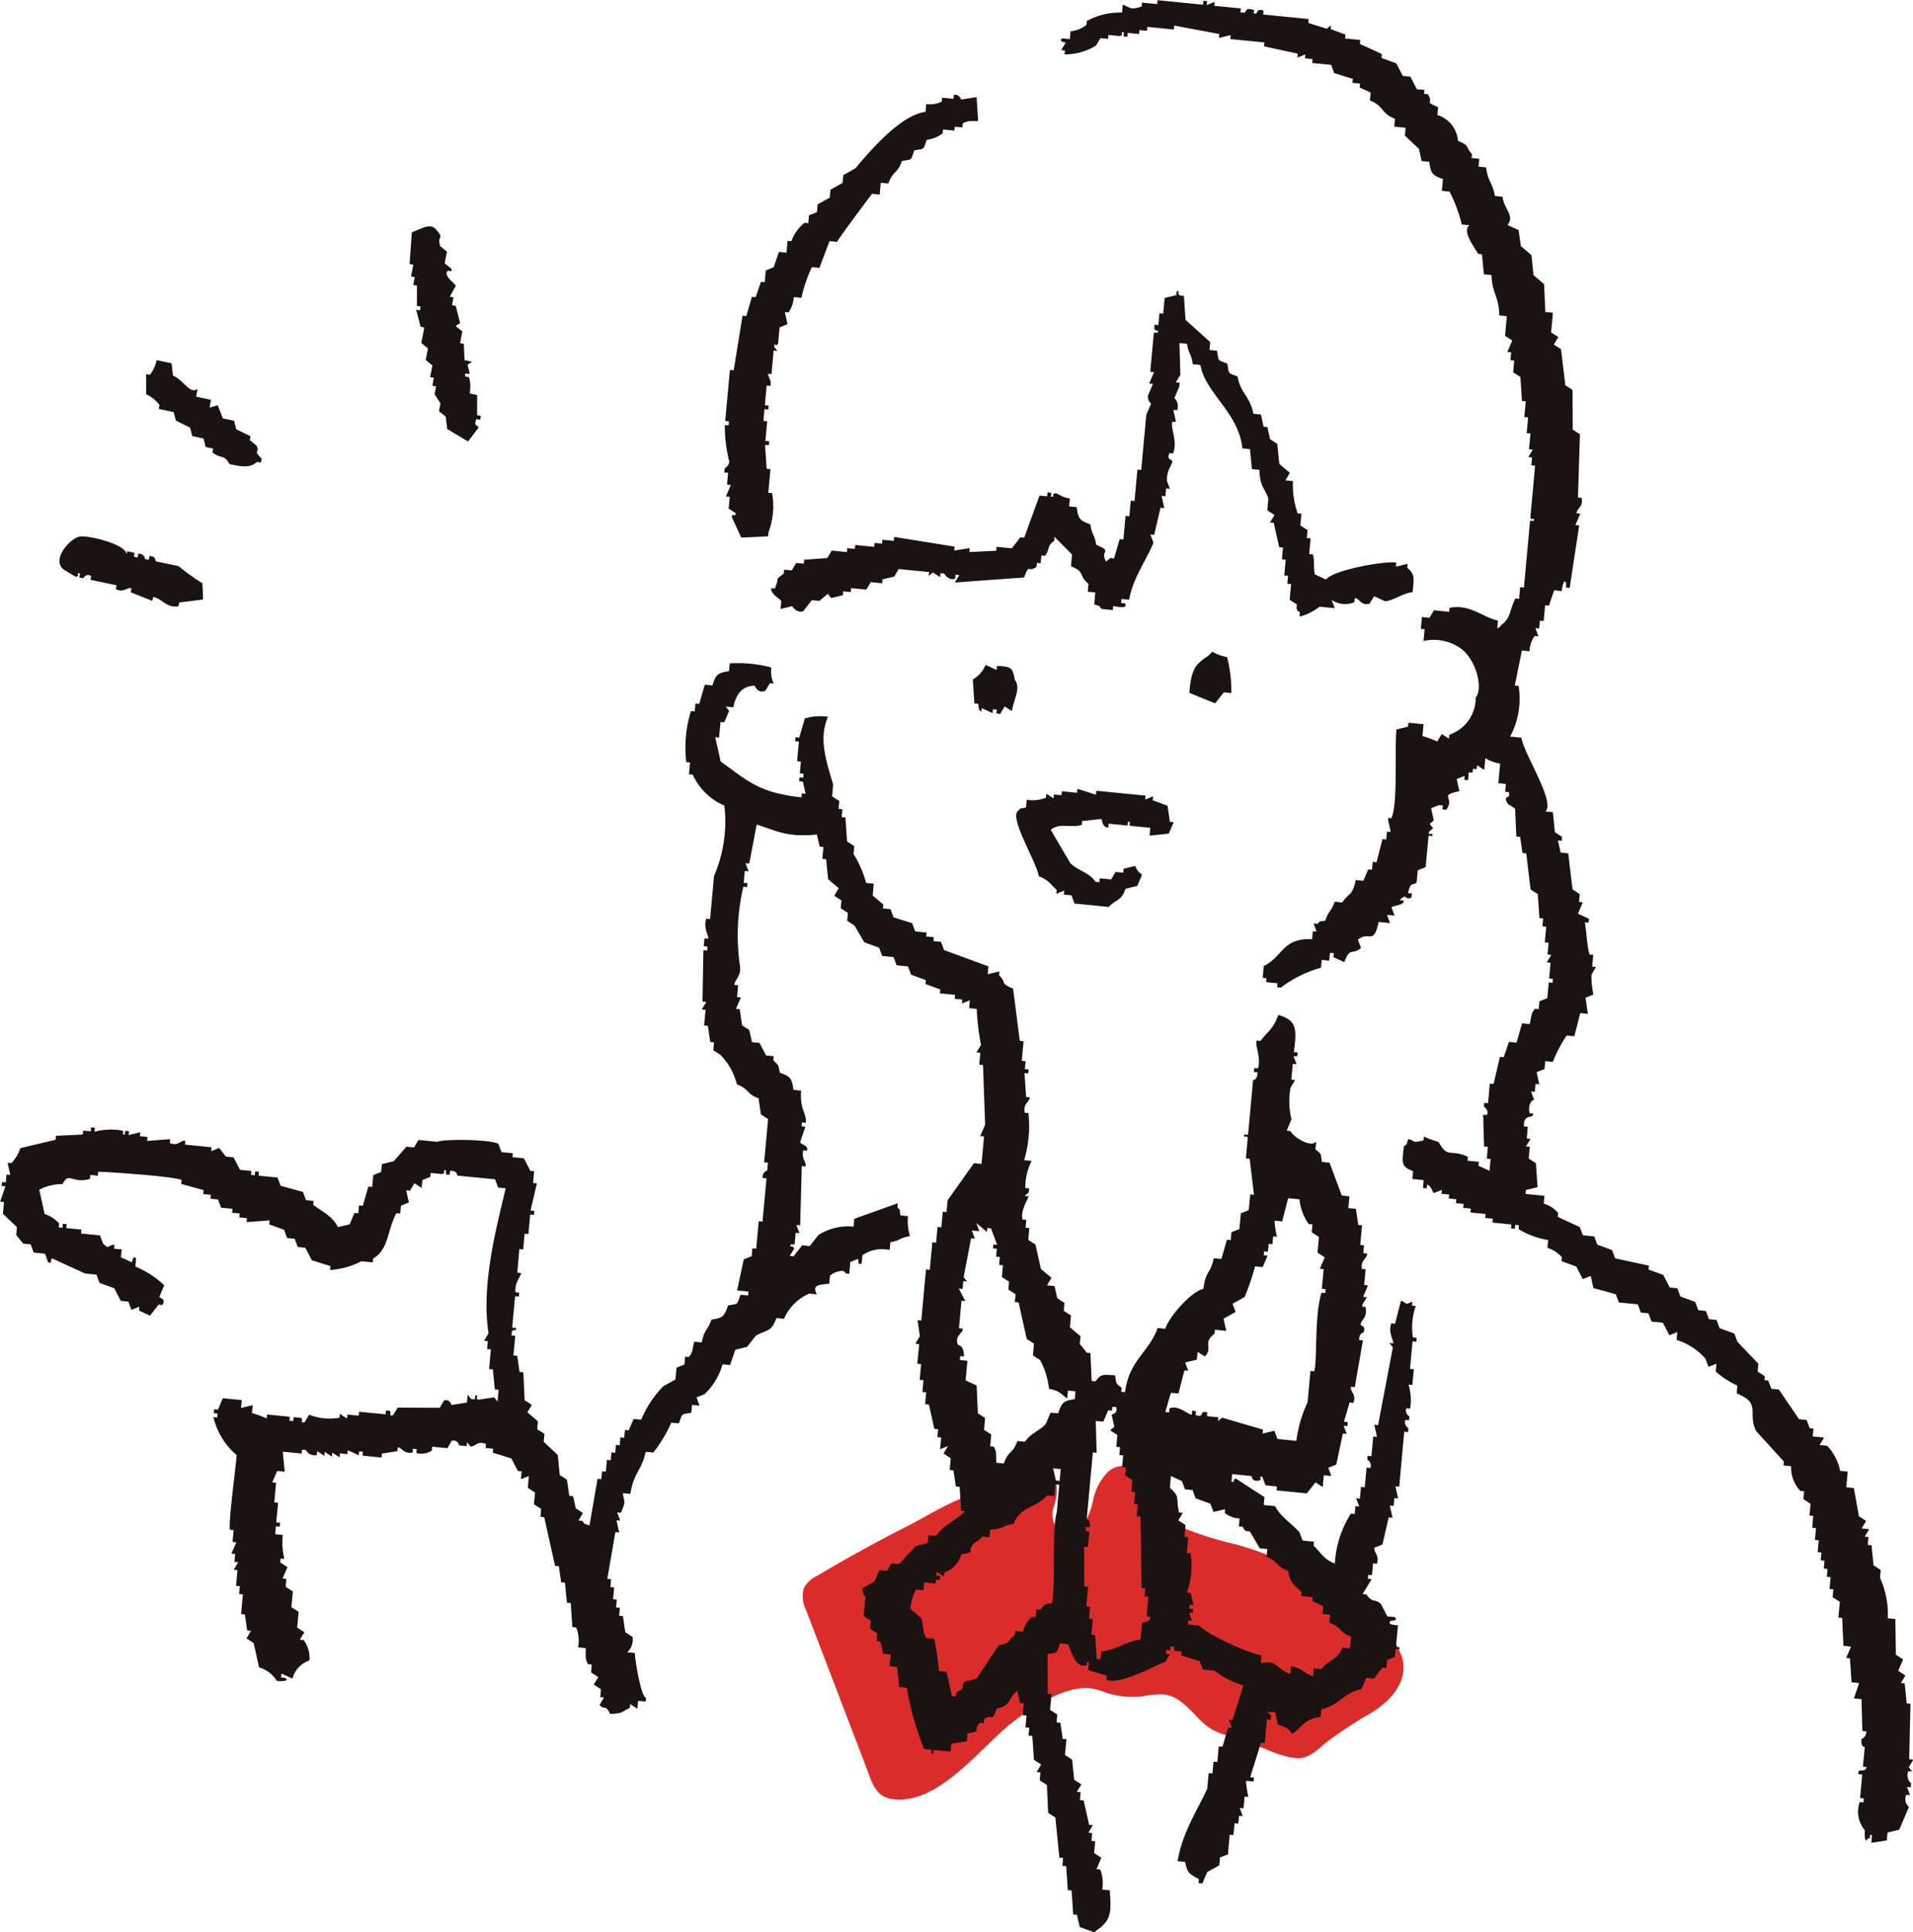 <svg xmlns="http://www.w3.org/2000/svg" width="180.412" height="182.173" viewBox="0 0 180.412 182.173">
  <g id="グループ_762" data-name="グループ 762" transform="translate(-18.481 -519.225)">
    <g id="レイヤー_2" data-name="レイヤー 2" transform="translate(94.169 657.419)">
      <path id="パス_1061" data-name="パス 1061" d="M125.7,626.579a7.24,7.24,0,0,0-2.446-3.5,33.453,33.453,0,0,0-13.252-7.3,32.36,32.36,0,0,1-4.83-1.491,6.861,6.861,0,0,1-3.631-3.451,5.022,5.022,0,0,0-1.058-2.094,2.056,2.056,0,0,0-2.615.246,5.263,5.263,0,0,0-1.341,2.563,6.529,6.529,0,0,1-1,2.473,1.691,1.691,0,0,1-2.308.44,2.366,2.366,0,0,1-.4-2.29,4.319,4.319,0,0,0,.164-2.4c-.366-.986-3.1-1.119-3.637-.222l-.426.705-1.072-.105q-.211.354-.425.705c-2.794-.276-5.824,1.884-8.306,3.138q-4.415,2.232-8.678,4.775a2.674,2.674,0,0,0-1.218,1.146,2.867,2.867,0,0,0,.233,2.076L75.043,636.6c.724,1.9.978,3.2,3.117,3.238,4.015.067,7.636-4.742,10.5-7.08,1.819-1.484,4.979-3.57,7.416-3.437a6.742,6.742,0,0,1,1.647.437,8.239,8.239,0,0,0,3.532.327,8.153,8.153,0,0,1,1.915-.164c1.553.177,2.534,1.547,3.6,2.569,1.25,1.2,2.41,1.254,3.985,1.789,1.522.519,3.4,1.558,5,1.654,1.2.073,2.153-1.028,3.056-1.724a42.818,42.818,0,0,1,3.912-2.536c1.525-.935,3.015-2.369,3.066-4.2A3.553,3.553,0,0,0,125.7,626.579Z" transform="translate(-69.112 -608.37)" fill="#db2c2c" fill-rule="evenodd"/>
    </g>
    <g id="レイヤー_1" data-name="レイヤー 1" transform="translate(18.481 519.225)">
      <g id="グループ_761" data-name="グループ 761">
        <path id="パス_1062" data-name="パス 1062" d="M165.415,685.072q.058-2.611.12-5.221l-.357-.036-.187-1.887-.357-.036c.141-.236.283-.47.425-.705l-.68-.44c.152-.36.306-.718.459-1.076l-.68-.442q-.025-1.684-.051-3.369l-.715-.07a8.174,8.174,0,0,0-.731-3.81l.069-.741-.68-.44q-.094-.944-.187-1.888l-.357-.034.067-.741-.356-.036c.141-.236.283-.47.425-.705l-.715-.071c.142-.234.284-.47.426-.705l-.68-.44q-.24-1.333-.477-2.663l-.715-.071.136-1.48-.713-.071a4.851,4.851,0,0,0-1.226-2.362l-.713-.071.425-.705-1.072-.106.069-.741-.357-.036-.289-.777-.715-.07q-.953-1.4-1.9-2.8l-.715-.071-.288-.775-.357-.036.033-.37-.68-.442.069-.74-1.973-2.065-.289-.775-1.395-.512q-.146-.388-.289-.777l-.715-.07c-.1-.259-.193-.518-.29-.777l-.715-.07-.289-.777-1.395-.512-.289-.777-.715-.07-.611-1.183-1.395-.512.033-.369-3.18-.688q-.146-.388-.288-.777L136,636.567l-.29-.777-1.072-.106q-.144-.388-.289-.775l-2.075-.953.034-.37a2.8,2.8,0,0,0-1.36-.882l.067-.741-1.785-.175.034-.371,1.1-.265-.152-2.257-.68-.442.1-1.11-.357-.036.426-.705-.357-.036.1-1.112-.357-.036c-.093-1.093.719-.8.816-1.04.194-.485-.28.119-.323-.4-.079-.955.459-1.076.459-1.076-.1-.259-.193-.518-.289-.777l.357.036.067-.741.357.036c-.085-.383-.169-.764-.254-1.147l.747-.3.069-.741.715.07a12.03,12.03,0,0,1,1.31-2.487l.715.071.561-2.187.715.071-.221-1.518.749-.3a7.783,7.783,0,0,1-.187-1.887l.425-.707-.357-.034.1-1.111-.357-.036c-.26-.977-.266-2.169-.442-3.034l.357.036.034-.37-1.037-.476.459-1.076-.357-.036.069-.741-.68-.44-.408-3.4-.715-.071-.256-1.146.357.036.034-.371-.68-.442-.187-1.887-.715-.07c1.03-.806-2.079-5.511-2.244-6.95l-1.072-.107a7.613,7.613,0,0,0,.8-4.779l-.357-.034.664-3.3.715.071a2.716,2.716,0,0,1,.493-1.446l.356.036-.288-.777.357.036.069-.741.356.036.138-1.482.356.036.495-1.446.713.07s.182-1.435.426-.705l-.034.37.357.036.9-5.891-.357-.036q.231-.537.459-1.076l-.356-.034c.04-.51.64-.546.493-1.446l-.357-.036q.094-2.981.187-5.962l-.68-.44q-.009-1.87-.016-3.739l-.68-.44-.408-3.4-.68-.442c.142-.234.283-.47.425-.705l-.68-.44.17-1.852-.715-.07q-.058-1.314-.118-2.629l-1-.846-.188-1.887-1-.846c-.073-.505-.147-1.012-.221-1.518l-1.037-.476c.7-.887-.315-1.46-.475-2.663l-.715-.07c-.19-1.2-.7-1.423-.833-2.7l-.715-.071.069-.739-.715-.071.034-.37c-.685-.736-.155-.77-1.327-1.253a2.779,2.779,0,0,0-1.939-2.434l.069-.741c-1.41-.594-.357-.3-.97-1.217l-.357-.036.034-.37-.715-.07-.611-1.181-.715-.071-.611-1.181-1.395-.512.033-.371-2.075-.953.034-.371-1.428-.141.033-.37-1.395-.511.034-.369-.39.335-1.752-.547.033-.371-4.286-.423.034-.37c-.67-.234-.526.22-.747.3-.495-.121.166-.27-.323-.4-.7-.192-.487.192-.749.3l-.357-.036.034-.37-2.5-.247.034-.37-.747.3.033-.37-.357-.034-.033.371-4.286-.425-.034.37-1.429-.141-.034.37c-1.088.338-.978.133-1.785-.177l-.069.741a6.557,6.557,0,0,0-3.316.794l-.034.37a2.774,2.774,0,0,1-1.5.6l-.069.741-.715-.07c-.439.262.323.4.323.4l-.425.705.357.036-.034.37a5.634,5.634,0,0,0,2.96-.828l.425-.707.715.071.034-.371,1.072.105c.492-.127-.1-.484.39-.335l-.033.37.356.036.034-.37,1.072.105.034-.371.715.071.033-.37,2.5.248.034-.371,4.251.794-.034.37,1.106-.265-.034.37,3.214.318-.034.37,3.181.688-.034.371.749-.3-.034.37.715.071-.034.371,1.785.175c.1.259.193.518.29.777l1.752.547-.034.371.715.07-.034.37c.345.16.692.318,1.037.476l-.069.741c1.342.533,1.021,1.22,2.365,1.729l-.069.741,1.072.107-.069.74,1.327,1.253c.085.383.169.764.254,1.147l.715.07c.161,1.1.271,1.266,1.293,1.623l-.1,1.112.715.07a13.33,13.33,0,0,1,1.157,3.105l.715.07c-.682.569.41,1.975.833,2.7l.357.036q.092.944.187,1.887l.715.071c.045,1.735.731,2.071.731,3.809l.715.071-.17,1.851.68.442q-.231.537-.459,1.076l.356.036-.067.739.357.036-.1,1.112.68.44.152,2.259.357.034-.136,1.482.357.036-.136,1.482.356.034-.136,1.482.357.036-.425.705.357.036-.069.74.357.036-.442,4.815c.046.524.365-.118.323.406l-.357-.036-.579,6.3-.357-.036-.1,1.112-.357-.036c-.567,1.153-.417,1.842-1.31,2.487-.344.388.042.062-.392.335l.069-.741c-1.474-.313-2.634-1.59-4.576-1.2l-.033.37-1.429-.141-.426.705-.713-.07-.1,1.11.357.036-.1,1.112a4.419,4.419,0,0,1,3.537.724c1.378,1.012,2.129,3.677,1.378,4.62a3.647,3.647,0,0,1-2.485,3.493l-.033.371-.68-.44-.426.705a12.758,12.758,0,0,0-1.395-.512l.1-1.112-1.429-.141-.034.371-1.1.263c-.163,2.359.127,6.534-.393,8.184-.157.5-.284-.178-.39.335.085.383.17.764.254,1.147l-.357-.036-.067.741-.357-.036q-.28,1.093-.562,2.187l-.356-.036-.069.741-.357-.036c-.152.36-.306.718-.459,1.076l-.715-.07c-.332,1.538-.616,1.153-1.275,2.116l-.715-.071c-.339.984-.562.791-.885,1.781-.734.153-.3-.081-.749.3l-.356-.036.289.777-.357-.036-.069.741c-2.818-.108-2.718,1.62-4.558,2.539l-.1,1.11.357.036-.034.37,1.072.106-.034.37.357.036a10.908,10.908,0,0,1,3.776-1.87l.067-.741.715.071.069-.741.357.036-.034.37,1.037.476c.537-1.494.692-.6,1.565-1.339l-.29-.777c1.1-.9,1.444.625,1.957-1.676l1.07.107-.289-.777.715.07-.288-.775c.135-.166,1.3-.228,1.139-.635l-.357-.034c.692-.778.451.1,1.1-.265l.034-.371-.357-.036c.275-1.237.565-.639.816-1.04l.1-1.111.747-.3.274-2.962.356.034c.072-.521-.393.116-.323-.4l.392-.335-.323-.406.392-.335-.256-1.147.749-.3.356.036-.033.369.357.036c.882-1.192-.812-1.329,1.241-1.746-.085-.383-.17-.764-.254-1.147l.747-.3-.034.371.357.036.069-.741.357.036.034-.371.357.036.033-.37.68.44.1-1.111a3.4,3.4,0,0,0,1.395.512l-.17,1.853.715.071-.069.739.357.036c.176.794-.659.157-.1,1.112.226.147.453.293.68.44q.058,1.314.118,2.629l.357.034c.073.505.148,1.012.221,1.518l.357.036q.2,1.7.408,3.4l.68.442.152,2.257.357.036-.069.741.357.034-.136,1.482.357.036-.1,1.112.357.034q-.213.353-.426.705l.357.036-.136,1.482.357.036-.034.37-.357-.036-.136,1.48-.747.3-.069.741-.357-.036c-.377.477-.3.629-.493,1.446l-.715-.071q-.262.909-.526,1.817l-.715-.07q-.247.721-.493,1.445l-.357-.034c-.2.851-.4,1.705-.595,2.556l-.357-.034-.17,1.851-.357-.036-.034.37a.606.606,0,0,1,.289.777l-.356-.036q.04,1.5.084,3l.357.036-.1,1.112.357.034-.1,1.112-1.036-.476.033-.371-1.07-.105.033-.371c-1.619-.761-1.913.209-2.755-1.394a9.208,9.208,0,0,1-1.395-.512l-.033.371c-1.153.225-.626.113-1.429-.141-.283.718.019.324-.426.705-.163,1.53-.315,1.882.869,2.328l-.069.74,1.072.107-.069.741.357.034.034-.37c.516.29.392.591.646.812l.749-.3-.034.37.715.071-.034.371.715.07-.034.37.715.071-.034.37.715.07-.034.37,1.429.141-.034.371.715.071-.034.37,1.786.177-.034.369.357.036.034-.37.357.036-.034.37a7.709,7.709,0,0,0,2.789,1.023l-.069.741a3,3,0,0,1,1.36.882l-.034.37,1.395.512q.307.591.613,1.181l.749-.3c.084.381.169.764.254,1.146l2.109.583.289.775,1.786.177.289.777.715.07c.1.259.193.518.289.777l1.072.105.613,1.183.747-.3-.067.741a6.007,6.007,0,0,1,2.721,1.764l.289.775.749-.3-.069.741a8.155,8.155,0,0,0,2.042,1.322l-.069.741c2.393.949.978,1.842,1.837,3.545q1.307,1.437,2.619,2.876l-.034.371.715.07a3.268,3.268,0,0,0,.867,2.328l.357.036-.069.739.68.442-.1,1.111.357.034-.1,1.112.357.036-.1,1.111.357.036-.1,1.11.357.036-.069.741.357.036-.069.741.357.034-.067.741.357.036-.1,1.112.357.034-.067.741.68.442-.136,1.48.357.036q.058,1.314.118,2.628l.715.071-.459,1.076.357.036q.076,1.128.152,2.257l.715.07-.493,1.446.715.071q.043,1.5.084,3l.357.036a.663.663,0,0,1-.425.705c-.139.777.289.775.289.775l-.17,1.853.357.036c-.191.631-.876-.009-.782.67l.357.036-.2,2.221.357.036-.034.37-.357-.036a2.737,2.737,0,0,0,.477,2.663s-.082,1.446.288.777c.507-.04-.115-.366.392-.335l-.069.741,1.464-.229.067-.741,1.106-.265q.46-1.074.918-2.152a.969.969,0,0,1-.254-1.146l.357.036-.29-.777.357.036.034-.371a.969.969,0,0,1-.256-1.147l.357.036-.323-.406.426-.705Z" transform="translate(14.639 -519.225)" fill="#1a1311" fill-rule="evenodd"/>
        <path id="パス_1063" data-name="パス 1063" d="M.457,3.77l-.1,1.109.356.037-.065.74.358.037q.1.944.194,1.887l.358.037-.033.37-.358-.037q.292.777.585,1.553l.358.037-.131,1.481.682.443-.1,1.111.682.443-.1,1.111.358.037-.065.74.356.035-.065.74.649.814-.065.74L5,17.68c.087.382.172.765.258,1.148q1.04.478,2.079.959l.846-1.407c-.2-.318-.465-.041-.292-.777l.358.037.033-.37-.358-.037L7.73,15.346l-.715-.074a3.294,3.294,0,0,0-.227-1.516l-.358-.037c-.135-.507.161-.106.391-.333-.1-.259-.195-.518-.293-.777l.391-.333L6.2,12.2l-.227-1.518-.358-.035.1-1.111-.682-.444.389-.333q-.292-.775-.583-1.553L4.485,7.17l.065-.74-.358-.035L4.648,5.32c-.057-.175-1.135-.731-.975-1.22.1-.323.576.157.391-.335l-.682-.443.1-1.111L2.8,1.769C2.334.681,3.218,1.132,2.213.216,1.6-.346.822.359,0,.736l.1,3Z" transform="matrix(0.995, 0.105, -0.105, 0.995, 38.92, 21.163)" fill="#1a1311" fill-rule="evenodd"/>
        <path id="パス_1064" data-name="パス 1064" d="M64.226,556.124a13.4,13.4,0,0,0,.408,3.4c.048.4-.426.705-.426.705l-.033.37.357.034-.1,1.112.357.036-.459,1.076.357.036-.1,1.112.68.44c-.155.5-.226-.163-.392.335l.9,1.958,2.534-.122.034-.37a7.066,7.066,0,0,0,.341-3.7l-.357-.034.2-2.223-.357-.036-.152-2.257.357.036.034-.371-.357-.036.17-1.851-.357-.036.1-1.112.357.036.034-.37L68,554.254l.17-1.851.357.034.033-.37-.289-.775.357.036.2-2.223.356.036-.323-.406c.093-.518.208.155.392-.335l.136-1.482.749-.3-.256-1.147.357.036a2.9,2.9,0,0,0,.493-1.446l.715.071a13.646,13.646,0,0,1,.987-2.893l.715.071q.475-1.263.952-2.522l.715.07c.1-.282,3.262-4.513,3.3-4.531l.715.07.1-1.112.715.071c.45-1.235.848-.877,1.277-2.116,1-.187.821-.008,1.173-1.006,1-.186.821-.008,1.173-1a3.167,3.167,0,0,0,1.5-.6l.034-.371,1.07.105.034-.369.715.07.034-.371c.519-.281.647-.217,1.462-.229l-.152-2.257-1.464.229a.584.584,0,0,0-.68-.442l-.033.371-1.072-.105-.034.37a2.519,2.519,0,0,1-1.462.229l-.069.741c-2.331.281-5.207,3.638-6.616,5.325l-1.139.635-.069.741-1.139.634-.067.741-1.141.634-.067.741-.749.3-.067.74-.357-.034A3.912,3.912,0,0,0,70.5,538.8l-.357-.036-.1,1.111-.715-.071-.493,1.446-.749.3-.1,1.11-.357-.034-.493,1.446-.357-.036-.528,1.817-.357-.036q-.415,2.574-.833,5.15l-.357-.036-.442,4.815.357.036-.034.37Z" transform="translate(4.132 -516.055)" fill="#1a1311" fill-rule="evenodd"/>
        <path id="パス_1065" data-name="パス 1065" d="M78.738,560.1l-.034.371-1.072-.105-.034.37-.715-.071-.033.371-1.786-.177-.034.37-.715-.07-.033.37-1.429-.143-.425.705-2.178.16-.033.371-.715-.071-.426.705-.715-.07-.033.371c-.981.775-.289.105-.851,1.411l-.357-.036c.031.639.889,1.006.969,1.217l-.067.741,1.1-.265s.393.7,1.037.477l.816-1.042.715.071.783-.67.323.4,1.1-.263.034-.371.715.07.034-.371,1.428.141.426-.705,1.072.107.033-.37,1.106-.265.425-.705,2.858.282-.034.371.392-.335.68.442.033-.371.357.034s.405.722,1.037.477l.034-.371.357.034-.426.707q3.267-.24,6.531-.476c.561-1.468.306-.364,1.173-1.006l.034-.37.357.036.069-.741.356.036c.48-.7.146-.9.851-1.411l.034-.371q.825.83,1.65,1.657l-.1,1.112c1.41.578.646.822,1.65,1.659l-.069.741.715.07-.1,1.112c.692.293.312-.022.68.44l1.072.107.033-.371c.2-.006,1.461.361,1.106-.265l-.357-.036.034-.371.715.071c.405-2.149,1.625-3.691,2.3-5.379-.1-.259-.193-.518-.29-.775l.357.034c.2-.851.4-1.705.6-2.556l.357.034-.256-1.146.357.036.067-.741.357.036-.289-.777c.025-1.1.456-1.357.528-1.817-.115-.256-.528-.073-.29-.775l.357.034c.438-1.232-.242-2.226-.084-3l.356.036-.254-1.147.357.036a1.064,1.064,0,0,0-.256-1.146l.459-1.076.034-.371-.357-.036.426-.705q-.043-1.5-.085-3l.715.07c.154,1.034.407.887.544,1.924l.715.07c.475,2.7,3.609,4.461,3.961,7.866l.715.071.187,1.887.715.071c.013,1.569.493,1.684.833,2.7l-.1,1.11.68.442-.425.705.356.036.511,2.293.357.036-.1,1.11.357.036-.136,1.482.357.034-.069.741.357.036-.136,1.482.68.44-.033.371c.218.474-.028.026.323.406l-.034.37a5.092,5.092,0,0,0,1.888-.935l1.429.141-.29-.777a2.232,2.232,0,0,0,2.144.212l.033-.37c.437-.047.564.755,1.395.512l.426-.705,1.037.476c.709-.025,1.674-.756,2.6-.864.129-1.346.214-1.691-.51-2.293l.034-.37-1.1.265.033-.371c-.718-.226-5.882.626-6.633,1.586l-1.037-.476c-.169-.594-.009-1.135-.187-1.887l-.357-.036.136-1.482-.357-.036.069-.739-.68-.442.1-1.112-.357-.034a8.126,8.126,0,0,1-.441-3.034l-.715-.071.425-.705-1-.846q-.094-.944-.187-1.887l-.68-.442-.256-1.146-.357-.036c-.085-.383-.169-.764-.254-1.147l-.715-.07c-.25-1.552-1.251-2-1.48-3.51-.945-.38-.8-.169-.969-1.217-.946-.38-.806-.169-.97-1.217l-.713-.071.067-.741-2.329-2.1q-.078-1.128-.154-2.257l-.357-.036c-.431-.276.184-.44-.323-.406l-.034.37-1.1.265-.136,1.482-.357-.036-.1,1.112-.357-.036-.034.371c.274.443.453-.1.323.4l-.357-.034-.341,3.7.357.036-.459,1.076.357.034-.459,1.076a.79.79,0,0,0,.289.777l-.459,1.076-.477,5.185-.357-.036-.272,2.962-.357-.034-.136,1.48-.357-.036-.2,2.223-.356-.036q-.265.909-.528,1.817l-.357-.036-.392.335c-.643-1.133.724-.879-.936-1.587-.154-1.032-.407-.885-.543-1.922-1.008-.37-1.148-.515-1.293-1.623l-.715-.07.069-.741c-.891-.158-.994-.44-1.395-.512-.459.223.115.371-.392.335l.034-.371-.357-.034-.034.369-.715-.07-1.446,3.969-.357-.036-.816,1.04-1.429-.141-.033.37q-1.267.06-2.535.124l.034-.37-1.462.228.033-.371Z" transform="translate(5.59 -509.48)" fill="#1a1311" fill-rule="evenodd"/>
        <path id="パス_1066" data-name="パス 1066" d="M1.563,4.184l-.033.37,1.43.147c.1.259.195.518.292.777l1.4.517.292.776,1.073.109c.1.259.195.518.293.777l.714.074-.032.37c.94.575,1.06.012,1.722.922,1.306.135,1.924.164,2.567-.483l.358.037.032-.37c-1.005-.851-.15-.416-.616-1.185l-.682-.443.033-.37L9,5.694l-.293-.777L7.64,4.807,7.023,3.624l-.748.3.066-.74L4.91,3.033l.066-.74c-.7.612-1.383-.692-2.437-1L2.28.15.851,0A3.267,3.267,0,0,1,.363,1.446L.005,1.41.2,3.3A3.259,3.259,0,0,1,1.563,4.184Z" transform="matrix(0.995, 0.105, -0.105, 0.995, 13.926, 33.862)" fill="#1a1311" fill-rule="evenodd"/>
        <path id="パス_1067" data-name="パス 1067" d="M1.679,3.866c.505-.029-.1-.476.389-.333l-.032.37.358.037c.072-.007.166-.508.747-.3l-.033.37,2.5.258-.033.369c.8.305,1.041-.352,1.462-.222l-.032.37,2.111.589.033-.37c.811.02,1.315.91,2.47.626l.033-.369,2.21-.521-.227-1.516a19.416,19.416,0,0,1-2.4-1.367L9.089,1.638c-.126-.049-.048-.484-.682-.443l-.033.37-.358-.037s-.063-.487-.682-.444l-.032.37-.358-.037.033-.369L6.263.975l-.032.358C6.319.337,2.225-.215,1.565.1.552.57-.807,2.719.64,3.386Z" transform="matrix(0.995, 0.105, -0.105, 0.995, 5.861, 50.345)" fill="#1a1311" fill-rule="evenodd"/>
        <path id="パス_1068" data-name="パス 1068" d="M95.675,558.852c-.393.526-.755.56-1.173,1-.691.569-.885,1.566-.987,2.893q1.215.5,2.432.987l.816-1.04.715.071a13.219,13.219,0,0,0-.408-3.4A3.722,3.722,0,0,1,95.675,558.852Z" transform="translate(18.652 -497.422)" fill="#1a1311" fill-rule="evenodd"/>
        <path id="パス_1069" data-name="パス 1069" d="M82.437,564.279l.425-.705.68.442c.218-1.271.857-2.144.272-2.962-.206-1.107-.3-1.251-1.683-1.288l-.034.37c-.345-.16-.692-.318-1.037-.476a2.766,2.766,0,0,1-1.208,1.375q.076,1.128.154,2.257l.357.036c.147.761-.079.315.289.777l.034-.37,1.037.476.033-.371.357.036-.033.371Z" transform="translate(11.89 -496.977)" fill="#1a1311" fill-rule="evenodd"/>
        <path id="パス_1070" data-name="パス 1070" d="M150.149,652.112l.17-1.851-.357-.036c-.123-.059-.643,0-.323-.406,0,0,.73.057.392-.335l-.715-.071c-.2-.394-.408-.787-.613-1.181-.577-.493-.812-.076-1.36-.882l-.357-.036.851-1.411-.357-.036.034-.369.357.034.1-1.11.357.034c.3-.781-.371-1.155-.22-1.516l.747-.3q.3-1.279.595-2.558l.357.036c-.084-.383-.169-.764-.254-1.147l.357.036.067-.741.357.036-.254-1.147.357.036.475-5.186.357.036.034-.37a.65.65,0,0,1-.289-.775l.357.034.033-.37a.614.614,0,0,1-.289-.775l.357.036a5.169,5.169,0,0,0-.152-2.259l.356.036.138-1.482-.357-.034.238-2.594.357.036.034-.37-.357-.036a6.113,6.113,0,0,1,.272-2.962l-.357-.036.034-.371c-.783.308-.347.231-1.072-.105q-.28,1.093-.561,2.187l-.357-.036c-.321.857.25,1.618.187,1.887l-.357-.036.323.406q-.7,3.67-1.395,7.337l-.357-.036c.085.383.169.764.254,1.147l-.357-.036-.169,1.851-.357-.034-.034.37a.6.6,0,0,1,.289.775l-.357-.036-.17,1.853-.356-.036-.1,1.111-.357-.036.29.777-.357-.036-.069.741-.357-.036a9.774,9.774,0,0,0-1.513,4.71c-1.051-.4-1.3-1.014-2.008-1.694l.034-.369-1.072-.107-.289-.775c-.712-.818-1.806-1.477-2.3-2.47l-1.072-.107.069-.74-2.721-1.764c-.429.282.114.285-.392.335l.067-.741,1.786.177c.129.051.03.533.68.44.481-.068-.063-.569.392-.335l.289.777,1.072.105-.034.37,2.857.282.818-1.04q.339.221.68.44l.1-1.11.715.07-.29-.775.749-.3q.314-1.463.629-2.927l.357.036-.288-.777.357.036.033-.37-.357-.036q.265-.909.528-1.817l.357.036c.317-.829-.344-1.073-.221-1.516l.357.034q.383-2.2.765-4.409l-.357-.036c-.012-.691.426-.705.426-.705.2-.715-.191-.513-.289-.775.114-.53.573-.536.493-1.446-.046-.524-.363.118-.324-.406l.426-.705-.357-.036.459-1.076-.357-.036.136-1.481-.357-.036c-.129-.863.541-1,.493-1.446l-.357-.036.069-.741-.357-.034.17-1.852-.357-.036q-.11-.758-.221-1.516l-.715-.071.1-1.11-.715-.071-1.157-3.1-.713-.071c-.151-.9-.037-.7-.613-1.181l.069-.741c-.49.591-2.058-.332-2.432-.987l-.357-.036.459-1.076a7.024,7.024,0,0,1-.085-3q.213-.354.426-.705l-.357-.036.136-1.482.357.036-.29-.775.357.034.034-.37-.357-.034c.3-2.231.269-3.007-1.478-3.51-.41,1.294-1.008,1.566-1.667,2.451l-.357-.036c-.2.439.439,1.594.118,2.628l-.357-.036-.034.371.357.036c-.048.8-.425.705-.425.705l-.477,5.185-.357-.036c-.063.522.281-.118.323.406l-.17,1.852.357.034.408,3.4-.357-.036-.136,1.482-.747.3-.136,1.482-.749.3-.069.741-.357-.034q-.262.907-.526,1.815l-.715-.07c-.371,1.648-.722,1.012-.987,2.893-1.087.2-3.23,2.6-3.589,3.756l-.715-.071c-.834,2.3-2.715,3.068-3.078,6.049l-.357-.034.034-.37c-.562-.482-.477-.274-.613-1.183-1.2-.073-1.307-.144-1.854.564l-.357-.034q-.058-1.314-.118-2.629l-.357-.034a6.742,6.742,0,0,0-.647-.812l.069-.741-1-.846.1-1.11-.68-.442.067-.741c-.226-.147-.453-.293-.68-.44l-.254-1.147-.715-.07.425-.705-1-.848q-.256-1.146-.51-2.293l-.68-.44.1-1.112-.357-.036.069-.74-.357-.036c-.218-.884.57-1.963.562-2.187l-.357-.036.39-.335.034-.37-.357-.036a5.274,5.274,0,0,1,.595-2.556l-.713-.071a11.27,11.27,0,0,0,.408-4.444l-.357-.034c-.141-.9.411-.935.493-1.446l-.357-.036-.152-2.257.357.034.033-.37-.356-.034.067-.741-.357-.036.17-1.852-.357-.034q-.314-2.46-.629-4.922c-1.356-.574-.538-.527-1.326-1.251l.034-.37-1.106.263.069-.741-4.184-1.535-.288-.775-.715-.071.034-.37-.715-.07.034-.37-1.072-.106-.289-.777-1.752-.547c-.1-.259-.193-.518-.29-.775l-.713-.071.033-.37-1-.846.1-1.111-.713-.07a10.265,10.265,0,0,0-1.191-2.735l.069-.741-.68-.44q-.076-1.13-.154-2.257l-.356-.036.067-.741-.357-.036.069-.741-.68-.44.1-1.111c-.867-2.839-1.277-4.471-.493-6.4a5.425,5.425,0,0,0-2.177.16q-.265.907-.528,1.815l-.357-.034-.033.371.357.034-.17,1.853.357.036-.1,1.11.357.036-.034.37-.356-.036-.034.37.357.036.254,1.147-.357-.036-.033.37c-4.163-.439-5.172-1.668-7.619-3.37q-.256-1.146-.51-2.293l.356.036.138-1.482.356.036.46-1.076-.323-.406.713.071c.286-1.313.825-1.97,1.991-2.046.111.1.315.781,1.037.477l.425-.705.357.034a2.744,2.744,0,0,1-.221-1.516,12.455,12.455,0,0,0-3.929-.389l-.067.741c-1.057.167-1.221.281-1.565,1.341l-.715-.071q-.265.909-.528,1.817l-.357-.036L84,564.1l-.357-.036a11.717,11.717,0,0,0-.442,4.815l.357.036-.1,1.111.357.036a5.722,5.722,0,0,0,2.976,2.91,12.818,12.818,0,0,1-.97,6.632l-.374,4.074-.357-.036c-.308.86.25,1.625.187,1.887l-.357-.034-.069.74.357.036-.033.37-.357-.036-.085,4.851.357.036-.426.705.357.036-.136,1.48.357.036q.11.758.221,1.516l.357.036-.069.741.68.442a6.2,6.2,0,0,1,1.547,2.769c1.191.467.846.879,2.041,1.322.075.505.148,1.012.221,1.518.227.147.454.293.68.44l-.374,4.074.357.036-.034.371-.034.37a.635.635,0,0,0-.425.705l.357.036-.375,4.074-.357-.036-.238,2.592-.357-.034-.069.74-.747.3q-.316,1.463-.629,2.927l1.07.107-.033.37-.715-.071c-.365.981-.163.836-1.173,1.006-.357,1.043-.5,1.189-1.565,1.339-.372,1.071-.662.854-.918,2.152l-.715-.07c-.188.817-.118.97-.493,1.445l-.357-.034-.069.739-.747.3-.1,1.111-1.139.634a9.994,9.994,0,0,0-2.091,3.158l-.715-.071c-.154.358-.306.718-.46,1.076l-.356-.036-.069.741-.357-.036-.067.741-.357-.036-.069.741-.357-.036-.067.741-.357-.036-.1,1.112-.357-.036-.067.741-.357-.036q-.383,2.2-.765,4.41c-.692-.293-.312.02-.68-.442l-.357-.036.425-.705-.68-.44c-.085-.383-.17-.764-.254-1.147l-.357-.034q-.112-.76-.221-1.518l-.68-.44q-.094-.944-.187-1.888l-1.327-1.251.069-.741-.68-.442.067-.741-1-.846.426-.705-.68-.44q-.061-1.314-.12-2.628l-.357-.036q-.11-.758-.221-1.518l-.357-.034.17-1.853-.357-.036.034-.37c.326-.4.423.191.392-.335l-.357-.036.272-2.962.357.036.034-.37-.357-.036c-.085-.972.514-1.45.528-1.817l-.357-.034.2-2.223.357.036.136-1.482.357.036.17-1.853.357.036.034-.37-.357-.036q.3-1.277.595-2.556l-.357-.036.1-1.112-.357-.036-.613-1.181-1.072-.105.034-.371-1.072-.105q-.144-.388-.289-.777c-.78-.459-5.422-.462-5.748-.194l-1.786-.177q-.213.351-.425.705l-.715-.071-1.208,1.377-1.106.263-.067.741-.749.3-.1,1.112-.357-.036q-.265.909-.528,1.817l-.357-.036-.067.741-.357-.036q-.231.54-.459,1.076l-1.106.265c-.519-1.035-1.393-1.4-2.329-2.1l.033-.37-.713-.07-.29-.777-2.109-.583-.289-.775-1.786-.177.034-.37-.357-.036-.033.37-.357-.036.033-.37-1.07-.105q-.307-.591-.613-1.181l-.715-.071-.646-.811-.749.3.034-.371-2.5-.246.033-.37c-.5-.043-.631.536-1.462.229l.034-.37-2.177.158.033-.37-.713-.07.033-.37-1.1.265.033-.37-.356-.036-.034.37c-.5-.078.152-.225-.323-.406a6.08,6.08,0,0,0-2.535.124l.034-.371-.357-.036-.033.371-.715-.071-.034.37-2.534.124-.034.37-3.317.792a3.765,3.765,0,0,1-.851,1.412l-.356-.036c.084.381.169.764.254,1.146l-.357-.034-.067.739-.357-.034-.034.37.357.034-.493,1.446.357.036-.1,1.112,1.326,1.253-.069.739.647.812.713.07.29.777,1.072.105L23,616c.437.268.193-.183.392-.335l3.112,1.428,1.07.107.29.775,1.395.512.611,1.183.715.07c.1.259.193.518.289.777l.749-.3-.034.37,1.037.478.816-1.042.357.036c.348-.609-.2-.606-.289-.775l.459-1.077a8.586,8.586,0,0,0-2.721-1.763l.067-.741c-.259-.453-.39.335-.39.335l-1.037-.476.067-.741-.715-.071.034-.371c-.715.047-.423.495-1.072-.105q-.144-.388-.289-.775l-1.786-.177.034-.37-1.428-.141.033-.371-.357-.036-.033.371-.357-.036.034-.371a3.072,3.072,0,0,0-1.362-.882q-.253-1.146-.51-2.293a4.648,4.648,0,0,1,2.211-.529c.582-1.226.912.014,2.568-.493L27,607.8l.715.07.034-.37c.112-.031,7.026.394,7.857.777l-.034.371,2.109.583-.034.37.715.07-.034.37.715.071.289.775,1.072.107-.034.371.715.07-.034.371.715.071-.034.369,2.178-.158-.034.371,1.395.511.289.777.715.07.289.777.715.07.613,1.183,1.751.546-.033.371a7.607,7.607,0,0,0,2.958-.828l1.072.105.034-.37c1.477-.814,1.329-2.718,2.194-4.268l.357.036.067-.741.749-.3-.256-1.147.357.036.426-.705c.226.147.453.293.68.44l.067-.741.749-.3.034-.37,1.07.105c.49-.136-.1-.476.392-.335l-.034.37.357.036.034-.37c.743-.037.68.442.68.442l3.571.352.29.777.713.07c-.776,3.361-2.357,9.024-1.616,13.67l-.426.705.357.034-.067.741.357.036-.17,1.852.357.034q.092.944.187,1.888l.357.034-.1,1.111-.323-.4-1.462.228c-.489-.139.182-.446-.323-.4l-.034.371-.357-.036-.323-.406-.069.741-1.462.229a.547.547,0,0,0-.68-.442l-.426.705q-1.98-.007-3.963-.017c-.141.236-.283.47-.425.705-.483.158-.129-.194-.323-.406l-.357-.036-.034.371-2.5-.247-.034.371-1.072-.105-.034.369-.68-.44-.033.37a5.273,5.273,0,0,1-2.858-.282l-.425.705c-.5.1-.078-.116-.323-.406l-.715-.07-.034.369-.357-.034.034-.371-2.144-.212-.033.37a11.7,11.7,0,0,0-1.395-.512l.067-.741-1.1.265.067-.741-1.785-.177-.459,1.076-.357-.036-.034.371.357.036-.034.37-.357-.036a6.711,6.711,0,0,0,2.194,3.581c-.211,2.252-.735,5.923-.647,7.036l.357.036-.1,1.112.357.036L40.3,643.5l.357.034-.067.741.356.036c-.141.236-.283.47-.425.705l.357.036-.136,1.481.357.036-.069.741.357.036-.17,1.851.357.036.221,1.518.357.034-.426.705.68.442.511,2.293a2.977,2.977,0,0,1,1.683,1.288s1.393.085.749-.3l-.357-.036.033-.369q.52.237,1.037.476a2.475,2.475,0,0,1,1.6-1.711,2.766,2.766,0,0,0-.544-1.922l-.357-.036.425-.705-.68-.44.138-1.482-.682-.44.138-1.482-.682-.44.069-.741-.357-.036c.154-.358.306-.718.459-1.076l-.68-.44.034-.37.357.034a6.535,6.535,0,0,1-.152-2.257l-.715-.07.067-.741.357.036.034-.37-.357-.036.17-1.853-.357-.036.17-1.851-.357-.036.459-1.076.715.071q-.094-.944-.187-1.888l1.786.177.033-.37.357.036a.943.943,0,0,0,1.037.476l.034-.37.68.442.034-.371.68.44.034-.37.68.442.034-.371.713.07.034-.369q.52.237,1.037.476l.034-.37.357.036-.034.37,1.786.175.033-.369,1.463-.229.034-.371c.5.118.522.617,1.395.512l.033-.371.357.036-.034.371a1.837,1.837,0,0,0,1.463-.229l.034-.371,1.428.141.426-.705a.552.552,0,0,1,.68.44l.715.071.033-.371.324.406c.478.029.662-.586,1.462-.229l-.034.37.715.07-.034.371,1.752.547.613,1.181.357.036-.069.741.749-.3-.1,1.11.68.442-.1,1.11.68.442-.067.741.357.036q.509,2.29,1.02,4.585l.357.034q.11.76.221,1.518l.357.036q.092.942.187,1.887l.357.036.152,2.257.357.036A3.337,3.337,0,0,1,73,652.336l.715.071c.016.84-.058.981.221,1.516l.356.036-.067.741.68.44-.425.705.68.442-.069.741.357.034-.426.705c.5.544.562-.1,1,.848,1.313-.062.958-.172,1.854-.564l.034-.37.68.44.067-.741.715.071.034-.37c-.457-.009-1.037-3.5-1.054-4.215l-.715-.071a1.576,1.576,0,0,0,.493-1.446l-.68-.44q-.112-.758-.221-1.518l-.357-.034.067-.741-.356-.036.067-.741L76.3,647.8l.1-1.11-.357-.036.067-.741-.357-.036q.383-2.2.765-4.409l.357.036-.254-1.147.357.036-.29-.777.357.036c.468-1.158.33-.851.17-1.851l.715.07c.3-2,1.094-2.259,1.446-3.969l.715.071a13.129,13.129,0,0,0,1.7-2.821l.715.07c.365-.98.161-.834,1.173-1l.067-.741.715.071-.289-.777.747-.3a6.117,6.117,0,0,0,1.7-2.823l.715.071.493-1.446,1.106-.265.816-1.04c1.057-.636,1.446-.285,1.955-1.676l.715.071a4.56,4.56,0,0,1,2.381-2.381l.715.071c-.469-.9.184-.9,1.173-1.006l.067-.741c.184-.25,1.357-.755,1.463-.228l.357.034.1-1.11.749-.3s-.058.753.323.406l.067-.741a3.241,3.241,0,0,1,2.568-.493l.069-.741c1-.16.854-.423,1.854-.564a4.569,4.569,0,0,1-.187-1.887l-.715-.071c-.146-.761.079-.315-.288-.777l.033-.37-4.1,1.465-.069.739a5.214,5.214,0,0,0-3.317.794l-.816,1.04-.715-.07-.816,1.04-.357-.036q.213-.351.426-.705c-.251-.457-.469.1-.323-.406l.357.036.1-1.11.357.034-.29-.775.357.034q.078-2.8.154-5.59l.357.036c.085-.459-.4-.676-.221-1.518l.357.036c.146-.569-.6-.549-.646-.811l.493-1.446-.357-.036.034-.37.356.036c.1-.978-.57-1.173-.441-3.034l-.715-.071c-.161-1.094-.271-1.265-1.293-1.621-.158-.949-.132-.62-.611-1.183l.034-.371-.715-.07-.613-1.181-.713-.071-.256-1.146-.68-.442c-.073-.505-.148-1.011-.221-1.516l-.357-.036.459-1.076-.357-.036.1-1.111-.357-.034c.01-.453.7-.885.528-1.817a20.1,20.1,0,0,1,.323-7.443l.357.034.034-.369-.357-.036.1-1.111.357.036-.289-.777.357.036q.348-1.835.7-3.668c1.779.522,2.728,1.231,5.681.935l.256,1.146.357.036-.1,1.112.357.036q.094.942.187,1.887l1,.846-.426.705.68.442-.067.739.68.442-.069.741.68.44.936,1.588,1.395.511.289.777,1.072.105.289.777,1.072.105q.146.388.289.777l1.395.512-.033.37,1.393.512-.033.371,1.428.141-.033.37.713.07-.033.37.747-.3-.067.739.715.071a23.609,23.609,0,0,0,.407,3.4c-.141.236-.283.47-.425.705l.357.036-.1,1.11.356.036q.1,2.814.2,5.626c-.154.36-.306.718-.46,1.076l.357.036-.238,2.594-.715-.071-2.483,3.493-.1,1.11-.357-.034-.136,1.48-.357-.034-.136,1.48-.357-.036-.239,2.594-.357-.036-.442,4.815-.357-.036q.112.758.221,1.518l-.425.705.357.036-.17,1.851.357.036-.136,1.482.357.034-.1,1.112.357.036-.1,1.111.357.034.51,2.293.357.036-.069.741.357.036-.1,1.111.749-.3-.426.705.68.442-.1,1.11.357.036.221,1.518.357.034.152,2.259.357.034c-.855.888-2,1.268-2.739,2.346l-.715-.07-.067.741-1.106.264q-.8.856-1.6,1.711l-.713-.071-.426.705-.715-.07-.459,1.076-1.139.634c.073.791.284.753.289.776l-.17,1.853.68.44-.067.741.68.44-.069.741.357.036.256,1.146.715.071-.1,1.111.715.07q.094.944.187,1.888l.715.07a27.534,27.534,0,0,0,1.632,5.768l.715.07-.034.371c.5.067-.115-.3.392-.335l1.428.141.069-.741q.731-.114,1.462-.229l.069-.741c1.5-.265.39-.209,1.173-1l.357.036.034-.37c.916-.65.656.479,1.173-1.006,1.483-.288.987-.93,1.955-1.674l.256,1.146.357.036-.1,1.112.357.036-.1,1.11.357.036-.069.741.357.036q.076,1.128.154,2.257l.68.44q-.213.353-.426.705l.357.036-.067.741.68.442q.058,1.312.118,2.628c.227.147.454.293.68.44q.188,1.888.374,3.775l.357.036-.067.74.357.036.152,2.259.357.034.152,2.259.357.034.256,1.147,1.395.512c.309-.349.472-.321.782-.67.958-.829.712-2.142.664-3.3l-.715-.07a3.669,3.669,0,0,0-.187-1.888l-.357-.036.459-1.076-.68-.44.1-1.112-.356-.036.067-.739-.357-.036.426-.705-.357-.036q-.256-1.146-.51-2.293l-.357-.036.067-.741-.357-.034.426-.705-.68-.442q-.094-.944-.187-1.887l-.68-.442L119.06,661l-.357-.036-.221-1.518-.357-.034.067-.741-.68-.442.138-1.48-.357-.036q-.009-1.869-.018-3.739c1-.186.822-.008,1.173-1.006l.715.071c.29.228.561,2.136,1.616,2.028.505-.051-.115-.3.392-.335l-.069.741,1.752.547-.034.37c1.265.546,4.594-1.341,5.562-1.693.141-.236.283-.47.425-.705l-.357-.036.034-.37.357.036.034-.371.357.036-.034.371.715.07-.034.37,1.752.547.289.777,1.072.105a8.068,8.068,0,0,0,2.755,1.394q-.511,1.63-1.021,3.263l-.357-.036.289.775-.356-.034q-.265.907-.528,1.815l-.357-.034-.136,1.48-.357-.034-.1,1.11-.357-.034-.136,1.481c-.937,2.038-2.368,4.164-2.791,6.826l.715.071c.184,1.094.469,1.149,1.293,1.622l-.034.37.357.036.459-1.076,1.139-.634.069-.741.749-.3L134.45,670l.357.034.1-1.11.357.034.067-.739.357.034-.289-.775.357.036.1-1.112.357.036a8.6,8.6,0,0,1-.221-1.518l.715.071.034-.37-.357-.036q.509-1.63,1.02-3.263l.357.036.2-2.221.357.034.034-.37-.323-.4.713.07.256,1.147c.761.251.991.336,1.36.882,1-.707,1.133-1.437,2.67-1.6l.069-.741c1.61-.295,2.171-1.608,3.776-1.87l.459-1.076.715.07.816-1.04.357.036.067-.741.749-.3.069-.741.356.036C150.46,651.993,150.165,652.638,150.149,652.112Zm-33.572-3.318-.357-.036-.067.741-.357-.036a2.716,2.716,0,0,0-.851,1.411l-.715-.071-.034.37c-.806.589-.291.727-1.531.97q-1.045,1.579-2.091,3.156l-1.106.265c-.543.57.339.439-.816,1.04l-.034.37-.357-.036q-.253-1.146-.51-2.293l-.715-.07a29.591,29.591,0,0,0-.441-3.034l-.715-.071c-.405-.316-.3-1.476-.544-1.922l-1-.846a4.855,4.855,0,0,1,.526-1.817l.715.071.069-.741,1.072.105.033-.37.357.036.034-.37-.357-.036.034-.37.68.442.034-.371a2.467,2.467,0,0,0,1.6-1.71c1.5-.271.432-.127,1.173-1.006.223-.264.484-.178.783-.67l.715.07.067-.74c1.39-.047,1.036-.358,2.211-.53.614-1.685,2.175-1.477,3.13-2.68l.713.071.1-1.111.357.036-.239,2.592c-.486,1.821-.091,5.666-.426,8.554C116.8,648.3,117.112,648.3,116.577,648.795ZM117.8,635.46l.715.071-.1,1.112-.356-.036Q117.93,636.035,117.8,635.46Zm2.042-6.525c-1.057.167-1.221.281-1.565,1.341l-.715-.071c-.154.358-.306.718-.459,1.076-.59.656-1.425.859-1.957,1.676l-.715-.071c-.448,1.236-.848.877-1.275,2.116l-.715-.07c-.037-.851.043-.961-.221-1.516l-.357-.036.1-1.112-.68-.44.1-1.111-.68-.442q-.061-1.314-.12-2.628l-1.037-.476.17-1.852-.715-.07.034-.37.357.036c-.012-1.178-.553-.97-.611-1.183-.242-.856.549-1,.493-1.446l-.357-.034.238-2.594.357.036-.611-1.181.356.034.069-.739.357.034-.323-.4q.348-1.835.7-3.669l.357.036-.289-.777.715.071-.29-.777,1,.848.033-.37.357.034.579,1.553-.357-.036-.034.37.357.036-.067.739.357.036-.069.741.357.036-.1,1.111.68.44-.069.741c.227.147.454.293.68.44l-.067.741.357.036q.381,1.718.764,3.438l.682.442-.1,1.112.68.44a7.253,7.253,0,0,1,.834,2.7c1.139.257,1.012.439,1.718.918l.067-.741.715.07Zm6.341,21.182-.136,1.482c-1.483.2-2.218.97-3.707,1.129l-.069.741-.357-.036-.152-2.257-.357-.036.136-1.482-.357-.036.1-1.11-.357-.036.17-1.852-.357-.034q-.009-1.87-.018-3.739l.357.034.136-1.48-.356-.036L120.9,641l.357.036c.091-.815-.289-.777-.289-.777l.579-6.3.357.034q-.043-1.5-.085-3l.715.071.459-1.076.357.036.034-.37.357.034c.221.589-.426.707-.426.707l.256,1.146-.392.335.68.442-.1,1.11.357.036-.069.741.357.036-.1,1.111.357.034-.069.741.68.442-.1,1.11.357.036-.1,1.112.357.036-.1,1.11.357.036q.052,3.37.1,6.737l.357.036-.067.741.356.036-.169,1.851.357.036C126.935,650.047,126.319,649.832,126.186,650.117Zm2.586-20.3-.033.371-.357-.034q.262-.909.528-1.817l.713.07q.283-1.093.562-2.186l.357.034-.29-.775,1.106-.265.069-.741.68.442c.837-.857-.283-1.215.918-2.152l.034-.37,1.072.105-.256-1.146,1.139-.636-.289-.775,1.139-.635a23.947,23.947,0,0,0,.987-2.893l.715.071.459-1.076-.357-.036.034-.37.357.036.069-.741.356.036.069-.741.357.036a7.707,7.707,0,0,1-.221-1.518l.715.071q.28-1.093.562-2.187l1.07.105a4.89,4.89,0,0,0,.867,2.329l.357.036-.067.741.68.44-.136,1.482.68.44-.459,1.076.357.036-.17,1.852.357.036-.034.369-.357-.034c-.691,2.265-.368,6.2-.682,7.407l-.357-.036-.272,2.964a11.9,11.9,0,0,0-1.054,3.632l-1.786-.177-.289-.775-1.106.264.034-.371q-1.931-.563-3.86-1.129l-.392.335.034-.37-1.072-.106.034-.37-.357-.036c-.277.186-.063.53-.749.3l.034-.37-.357-.036-.034.37C130.575,630.434,129.584,629.437,128.772,629.817ZM145.8,652.43l-.715-.071c-.475,1.237-1.305,1.1-1.99,2.046l-.715-.071-.069.741c-1.031-.386-.822-.687-2.075-.952l-.067.739c-1.478-.577-1.184-1.377-2.789-1.023l.069-.74c-1.395-.277-5.228-2.021-5.867-2.823l-1.072-.105.034-.37.357.036c-.1-.259-.193-.518-.29-.777l.357.036.034-.37-.357-.036.034-.37.357.036-.256-1.147-.357-.034a7.723,7.723,0,0,0,.341-3.705l-.357-.034.136-1.482-.357-.036.1-1.111-.68-.44.426-.705-.357-.036c-.33-1.422.151-1.434-.867-2.328l.1-1.11,1.037.476.29.775.713.071.29.777,1.395.512.289.775c.368-.088.737-.177,1.1-.263l-.033.369a2.582,2.582,0,0,0,1.395.512l-.069.741.357.036c.3.426-.079.085.323.406l.357.036.936,1.587.715.07-.069.741c1.191.467.846.879,2.041,1.322.166,1.16.574,1.332,1.259,1.994l-.034.37,1.072.105-.034.371c.347.158.692.318,1.037.476l-.067.741.713.071-.067.741c1.191.465.846.879,2.041,1.322Z" transform="translate(-18.481 -497.029)" fill="#1a1311" fill-rule="evenodd"/>
        <path id="パス_1071" data-name="パス 1071" d="M96.983,571.419l.459-1.076-.357-.036c-.073-.505-.148-1.011-.221-1.518l-1.395-.512.034-.37-.749.3.034-.37-4.643-.459-.034.37L88.36,567.2l-.034.37-1.429-.141-.034.37-.713-.071-.034.37-.68-.44-.034.371a3.306,3.306,0,0,1-1.819.194l-.069.741c-.734.152-.3-.082-.749.3-.861.674,1.761,4.846,1.955,6.173.933.36,1.058.71,1.685,1.288l-.034.369.749-.3-.034.371.715.071.289.775,3.214.318c.692-.716,1.182-.513,1.6-1.71l1.1-.265.46-1.076a1.478,1.478,0,0,1-.647-.811l-1.1.264-.034.37-.715-.07-.425.705-1.072-.107-.034.37-.357-.034c-.584-.859-1.577-1.018-2.363-1.73q-.935-1.586-1.87-3.175c.843-.69,1.759-.16,2.924-.457l.034-.37,1.821-.194c.091.031.024.789.646.811l.034-.371,1.785.177.034-.37c.5.057-.17.287.323.406l1.786.177-.069.741Z" transform="translate(13.246 -492.827)" fill="#1a1311" fill-rule="evenodd"/>
      </g>
    </g>
  </g>
</svg>
